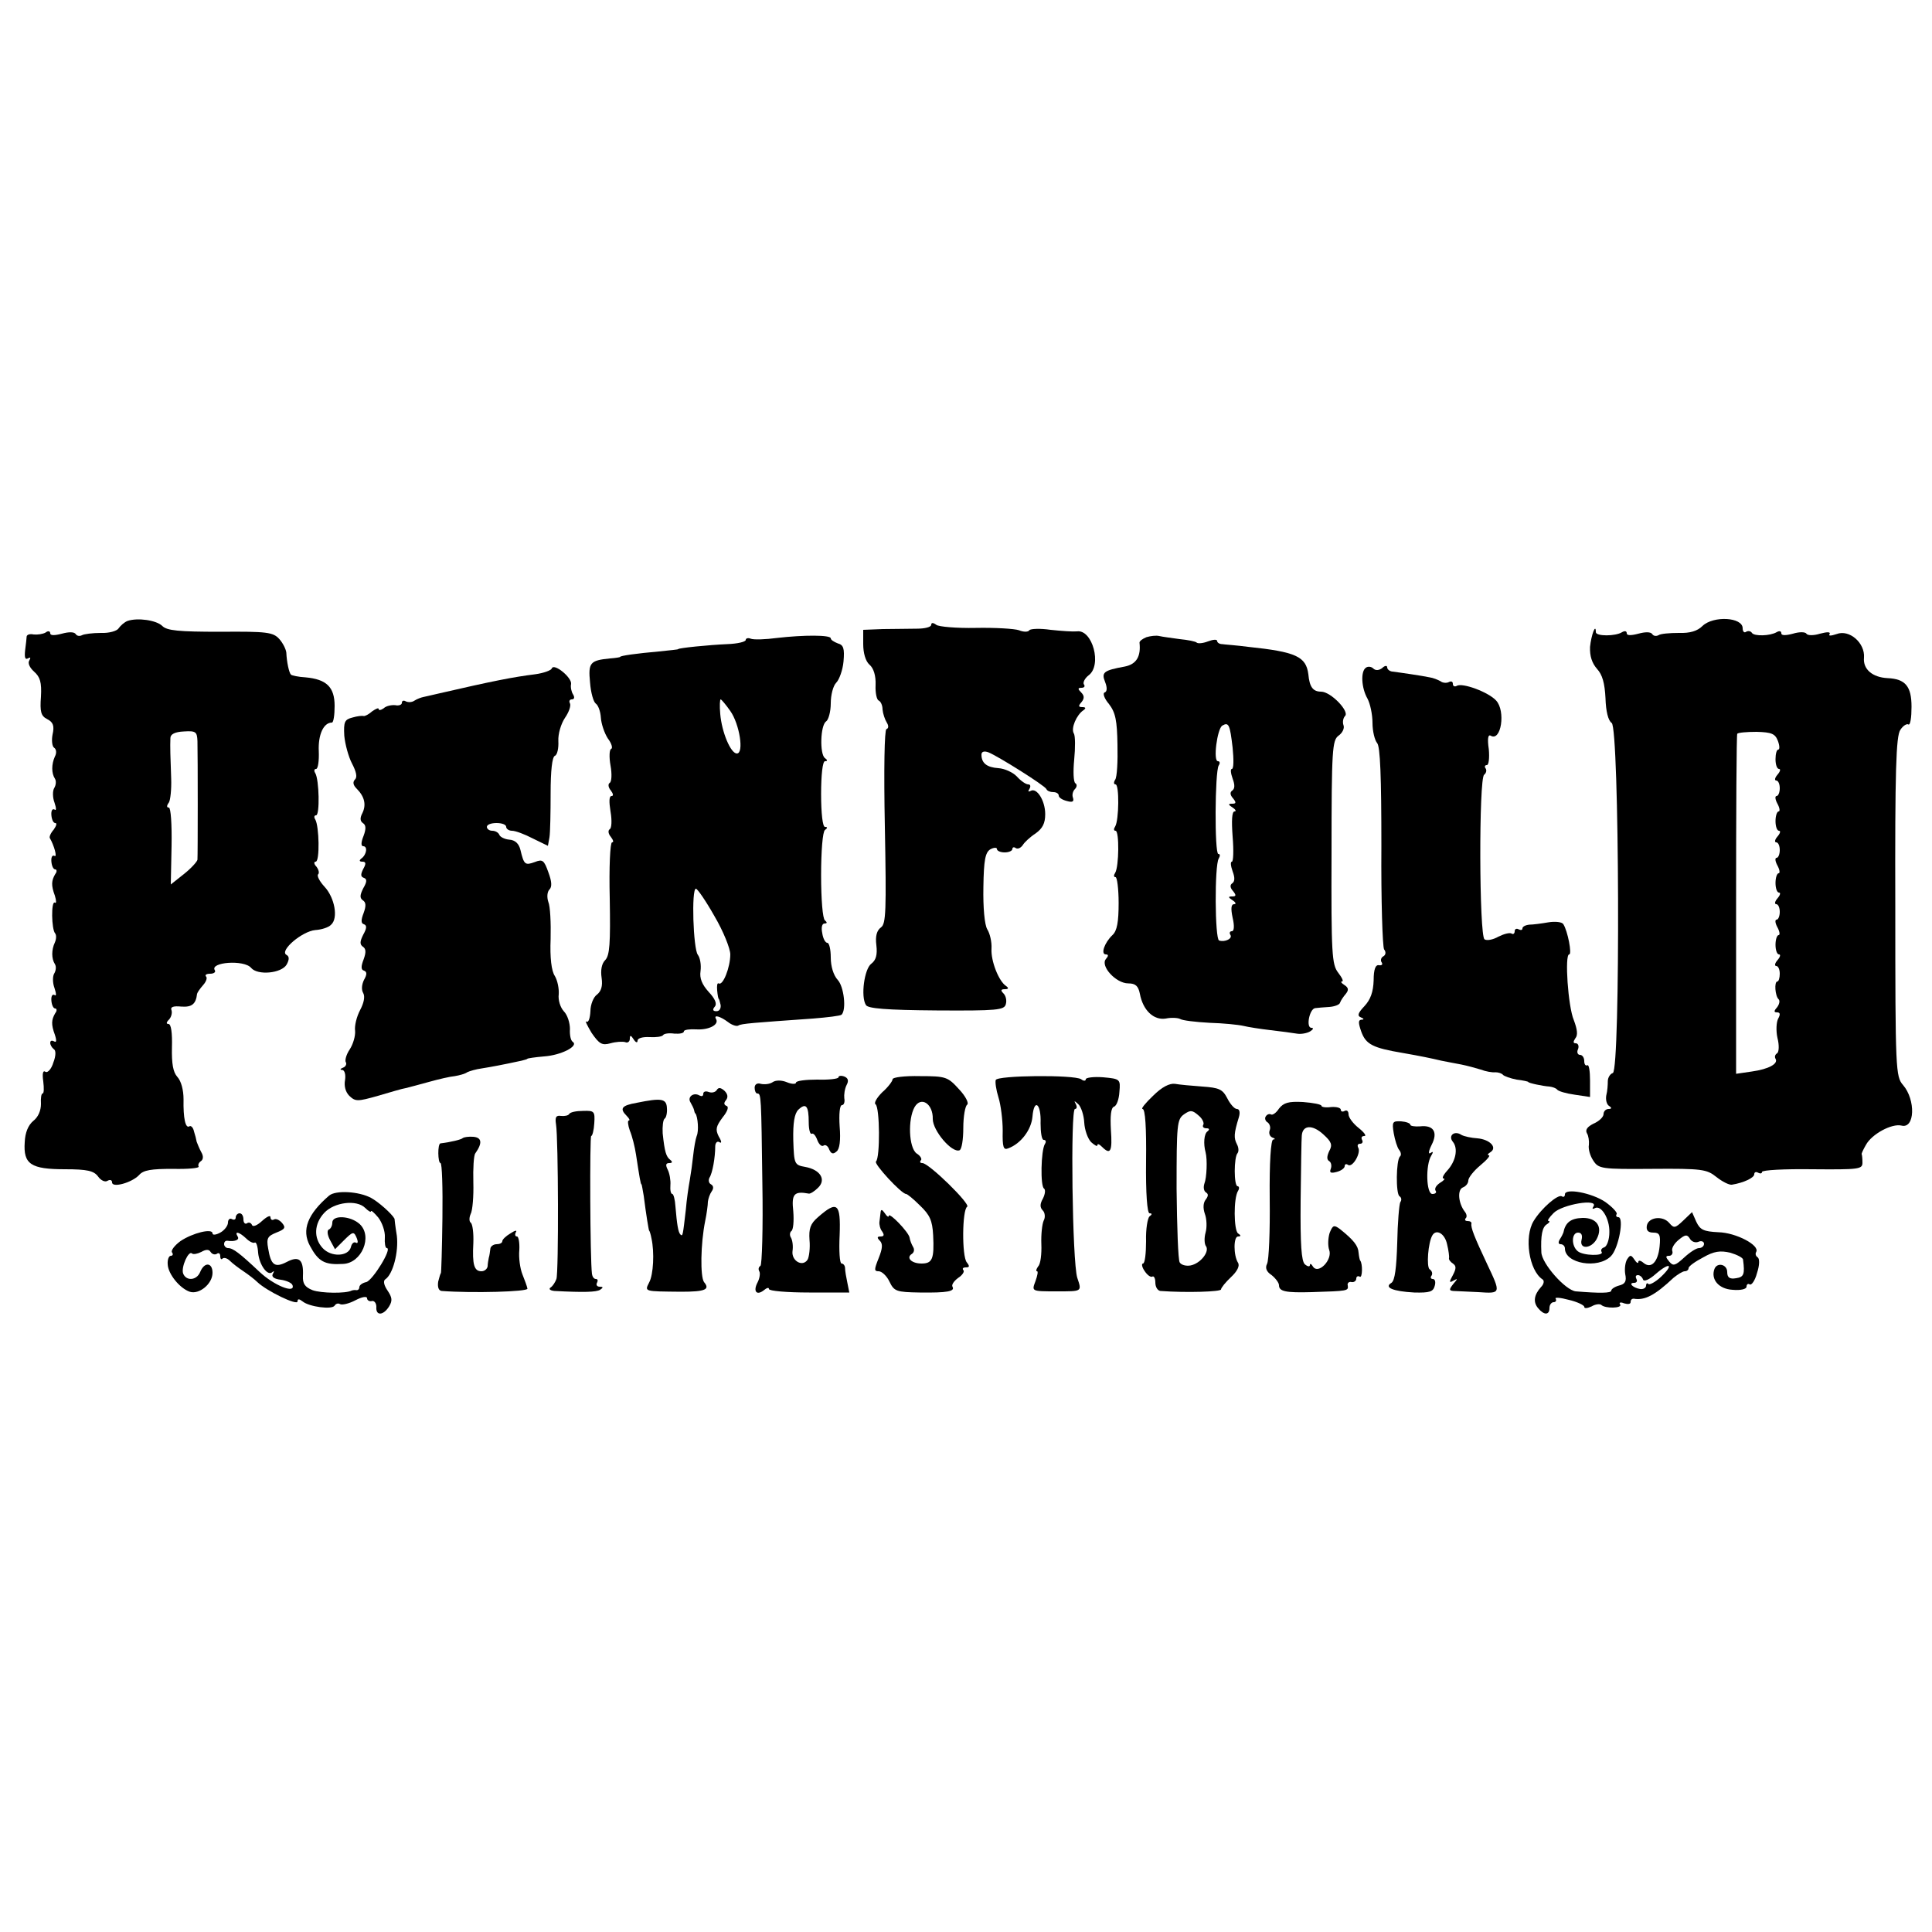 <?xml version="1.0" standalone="no"?>
<!DOCTYPE svg PUBLIC "-//W3C//DTD SVG 20010904//EN"
 "http://www.w3.org/TR/2001/REC-SVG-20010904/DTD/svg10.dtd">
<svg version="1.0" xmlns="http://www.w3.org/2000/svg"
 width="500pt" height="500pt" viewBox="0 0 500 500"
 preserveAspectRatio="xMidYMid meet">
<g transform="translate(0,500) scale(0.1,-0.1)"
fill="#000000" stroke="none">
<path d="M330 3393 c-8 -3 -18 -12 -23 -19 -4 -7 -25 -13 -46 -12 -22 0 -44
-3 -49 -6 -6 -3 -13 -2 -16 3 -4 6 -18 6 -36 1 -19 -5 -30 -5 -30 1 0 6 -6 7
-12 2 -7 -4 -21 -6 -31 -5 -9 2 -17 0 -18 -5 0 -4 -2 -20 -4 -36 -2 -18 0 -25
7 -21 7 4 8 2 4 -5 -5 -7 1 -19 12 -29 16 -14 20 -28 18 -65 -3 -39 0 -50 16
-58 16 -8 19 -18 14 -40 -3 -15 -1 -31 4 -34 6 -4 7 -14 2 -23 -9 -20 -9 -43
0 -57 4 -6 3 -17 -2 -25 -4 -7 -4 -24 1 -37 5 -15 5 -22 0 -18 -6 3 -9 -4 -8
-15 1 -11 5 -20 10 -20 5 0 3 -7 -4 -17 -8 -9 -12 -19 -10 -22 11 -19 20 -51
12 -46 -6 3 -9 -4 -8 -15 1 -11 5 -20 10 -20 4 0 5 -6 0 -12 -10 -17 -11 -29
-1 -56 4 -13 4 -21 0 -18 -10 6 -9 -70 1 -80 3 -4 3 -14 -1 -23 -9 -19 -9 -42
0 -56 4 -6 3 -17 -2 -25 -4 -7 -4 -24 1 -37 5 -15 5 -22 0 -18 -6 3 -9 -4 -8
-15 1 -11 5 -20 10 -20 4 0 5 -6 0 -12 -10 -17 -11 -29 -1 -56 5 -15 4 -21 -2
-17 -6 3 -10 2 -10 -4 0 -5 4 -12 9 -16 6 -3 6 -17 -1 -35 -5 -17 -15 -27 -20
-24 -7 5 -9 -4 -6 -25 2 -17 2 -31 -2 -31 -3 0 -5 -12 -4 -27 0 -17 -7 -34
-20 -44 -13 -11 -21 -30 -22 -55 -4 -57 16 -70 104 -70 58 0 75 -4 86 -19 7
-10 18 -15 24 -11 7 4 12 2 12 -4 0 -15 51 -1 70 19 11 13 32 16 87 16 40 -1
70 2 67 6 -2 4 0 10 6 14 6 4 7 13 1 23 -5 9 -10 22 -12 27 -1 6 -4 18 -7 27
-2 10 -8 16 -12 13 -10 -6 -16 21 -15 70 0 24 -6 47 -16 58 -11 12 -15 34 -14
77 1 36 -2 60 -9 60 -6 0 -6 4 1 11 6 6 9 17 7 24 -4 9 4 12 25 10 27 -2 38 6
41 33 1 4 8 14 16 23 8 9 11 19 7 22 -3 4 1 7 11 7 9 0 15 4 12 9 -14 21 76
28 94 6 17 -20 79 -14 92 9 7 13 7 21 -1 25 -18 11 41 61 75 64 16 1 35 7 41
14 19 17 9 70 -17 98 -13 14 -20 28 -17 32 4 3 2 12 -4 20 -7 7 -7 13 -2 13
11 0 9 92 -1 109 -4 6 -3 11 2 11 10 0 8 92 -2 109 -4 6 -3 11 2 11 5 0 8 21
7 46 -2 42 12 74 34 74 4 0 7 19 7 43 0 49 -21 69 -75 74 -19 1 -36 5 -38 7
-5 5 -11 33 -12 57 -1 9 -9 25 -18 35 -16 18 -32 20 -153 19 -108 0 -138 3
-150 15 -15 15 -64 22 -90 13z m181 -311 c1 -39 1 -295 0 -307 -1 -5 -16 -22
-35 -37 l-34 -27 2 100 c1 56 -2 99 -7 99 -6 0 -6 5 0 13 4 6 7 35 6 62 -2 56
-3 83 -2 105 0 10 12 16 35 17 31 2 34 -1 35 -25z"/>
<path d="M4406 3380 c-13 -13 -32 -19 -61 -18 -24 0 -48 -2 -53 -6 -6 -3 -13
-2 -16 3 -4 6 -18 6 -36 1 -19 -5 -30 -5 -30 1 0 6 -5 7 -12 3 -17 -11 -68
-11 -68 0 0 25 -12 -8 -15 -38 -1 -24 5 -42 18 -57 14 -15 20 -37 22 -76 1
-34 7 -58 16 -64 20 -12 23 -898 3 -906 -7 -2 -13 -12 -13 -21 0 -9 -1 -26 -4
-37 -2 -11 1 -23 7 -27 8 -5 7 -8 -1 -8 -7 0 -13 -6 -13 -13 0 -8 -12 -19 -26
-25 -16 -8 -22 -16 -17 -25 4 -6 6 -20 5 -30 -2 -10 3 -28 11 -40 14 -22 21
-23 153 -22 129 1 141 -1 166 -21 15 -12 33 -21 40 -20 31 5 58 18 58 27 0 6
5 7 10 4 6 -3 10 -2 10 2 0 5 59 8 130 7 121 -1 130 0 130 17 0 11 -1 20 -2
22 -1 1 4 12 11 24 15 28 67 56 92 50 35 -9 37 67 4 105 -19 22 -20 38 -20
461 -1 354 2 442 13 458 7 11 17 17 21 14 5 -2 8 18 8 46 0 53 -16 72 -62 74
-39 2 -64 23 -61 53 3 38 -38 74 -71 61 -15 -5 -22 -5 -18 0 3 6 -6 6 -25 1
-16 -5 -32 -5 -35 0 -3 5 -19 5 -35 0 -19 -5 -30 -5 -30 1 0 6 -5 7 -12 3 -17
-10 -58 -11 -64 -2 -3 5 -10 6 -15 3 -5 -4 -9 1 -9 9 0 29 -76 33 -104 6z
m195 -297 c5 -13 5 -23 1 -23 -4 0 -7 -11 -7 -25 0 -14 4 -25 9 -25 5 0 3 -7
-4 -15 -7 -8 -8 -15 -3 -15 5 0 9 -9 9 -20 0 -11 -4 -20 -8 -20 -5 0 -4 -9 2
-20 6 -11 7 -20 3 -20 -4 0 -8 -11 -8 -25 0 -14 4 -25 9 -25 5 0 3 -7 -4 -15
-7 -8 -8 -15 -3 -15 5 0 9 -9 9 -20 0 -11 -4 -20 -8 -20 -5 0 -4 -9 2 -20 6
-11 7 -20 3 -20 -4 0 -8 -11 -8 -25 0 -14 4 -25 9 -25 5 0 3 -7 -4 -15 -7 -8
-8 -15 -3 -15 5 0 9 -9 9 -20 0 -11 -4 -20 -8 -20 -5 0 -4 -9 2 -20 6 -11 7
-20 3 -20 -4 0 -8 -11 -8 -25 0 -14 4 -25 9 -25 5 0 3 -7 -4 -15 -7 -8 -8 -15
-3 -15 5 0 9 -9 9 -20 0 -11 -3 -20 -6 -20 -9 0 -6 -38 3 -46 4 -4 2 -13 -4
-21 -9 -10 -8 -13 0 -13 8 0 9 -5 3 -16 -5 -9 -6 -32 -2 -50 5 -19 4 -37 -1
-40 -5 -3 -7 -9 -4 -14 8 -13 -18 -27 -61 -33 l-41 -6 0 437 c0 240 1 440 3
443 2 3 24 5 50 5 39 -1 48 -5 55 -23z"/>
<path d="M2410 3383 c0 -6 -17 -10 -37 -10 -21 0 -61 -1 -88 -1 l-51 -2 0 -37
c0 -23 6 -44 16 -53 11 -9 17 -29 16 -53 -1 -20 3 -38 8 -40 5 -2 10 -12 10
-23 1 -11 6 -26 11 -34 5 -8 5 -15 -1 -17 -5 -2 -7 -103 -4 -253 4 -217 3
-251 -10 -260 -11 -8 -15 -23 -12 -46 3 -25 -1 -39 -13 -48 -18 -13 -28 -85
-14 -107 5 -9 52 -13 183 -14 157 -1 175 1 179 16 3 10 0 22 -6 28 -8 8 -7 11
4 11 9 0 10 3 3 8 -19 12 -40 65 -38 97 1 17 -4 39 -11 50 -7 12 -11 56 -10
109 1 71 5 90 18 98 9 5 17 5 17 1 0 -5 9 -9 20 -9 11 0 20 4 20 9 0 4 4 6 9
2 6 -3 13 1 18 8 4 7 19 21 33 30 18 13 25 26 25 50 0 35 -22 70 -38 60 -6 -3
-7 -1 -3 5 4 7 3 12 -3 12 -6 0 -19 9 -29 20 -10 11 -32 21 -48 22 -30 2 -44
13 -44 35 0 8 7 10 18 6 25 -10 146 -86 150 -95 2 -5 10 -8 18 -8 8 0 14 -4
14 -9 0 -5 9 -11 21 -14 14 -4 19 -2 16 8 -3 7 -1 17 5 23 5 5 6 12 1 15 -5 3
-6 31 -3 61 3 31 3 62 -1 68 -8 13 7 48 25 60 7 5 6 8 -3 8 -10 0 -11 3 -2 13
8 10 7 17 -1 25 -9 9 -9 12 1 12 7 0 10 4 6 9 -3 5 3 16 12 23 36 26 10 120
-30 114 -10 -1 -40 1 -68 4 -27 4 -52 3 -55 -1 -3 -5 -15 -5 -27 0 -12 4 -62
7 -112 6 -49 -1 -96 3 -102 8 -8 6 -13 6 -13 0z"/>
<path d="M2011 3349 c-30 -4 -60 -5 -68 -2 -7 3 -13 1 -13 -3 0 -5 -21 -10
-48 -11 -47 -2 -127 -10 -127 -13 0 -1 -22 -3 -50 -6 -57 -5 -100 -11 -100
-14 0 -1 -12 -3 -26 -4 -52 -5 -57 -11 -52 -62 2 -27 9 -51 15 -55 6 -4 12
-20 13 -36 1 -16 9 -40 18 -54 10 -13 13 -25 9 -27 -5 -1 -6 -21 -2 -43 4 -22
3 -42 -2 -45 -5 -3 -4 -12 3 -20 6 -8 7 -14 2 -14 -7 0 -7 -15 -3 -40 4 -23 3
-43 -2 -46 -5 -3 -4 -12 3 -20 6 -8 8 -14 3 -14 -5 0 -8 -65 -6 -145 2 -117 0
-148 -12 -160 -9 -9 -12 -26 -9 -46 3 -21 -1 -34 -12 -43 -9 -6 -17 -26 -17
-43 -1 -18 -5 -30 -10 -27 -5 4 1 -9 13 -29 20 -29 27 -33 49 -27 14 4 31 5
38 3 6 -3 12 1 12 9 0 10 3 9 10 -2 5 -8 10 -10 10 -3 0 6 13 10 31 9 16 -1
32 1 35 5 2 4 15 6 29 4 14 -1 25 1 25 6 0 4 15 6 32 5 32 -2 60 12 51 27 -7
12 11 7 31 -8 10 -8 23 -12 27 -9 8 5 38 7 193 18 37 3 71 7 74 10 13 13 6 73
-10 90 -11 12 -18 35 -18 58 0 21 -4 38 -9 38 -5 0 -11 11 -13 25 -3 14 -1 25
6 25 7 0 7 3 1 8 -6 4 -10 55 -10 117 0 62 4 113 10 117 7 5 7 8 0 8 -6 0 -10
35 -10 85 0 50 4 85 10 85 7 0 7 3 0 8 -14 10 -12 85 3 95 6 4 12 25 12 47 0
21 6 45 14 53 8 8 17 33 19 55 3 34 0 43 -15 47 -10 4 -18 9 -18 13 0 9 -70 9
-139 1z m-121 -189 c24 -34 36 -110 17 -110 -16 0 -39 55 -43 102 -2 21 -1 38
1 38 2 0 13 -13 25 -30z m-41 -531 c23 -39 41 -84 41 -99 0 -33 -19 -82 -30
-75 -4 2 -5 -6 -4 -18 1 -12 3 -22 4 -22 1 0 3 -7 5 -16 1 -9 -3 -16 -11 -16
-9 0 -11 4 -4 12 6 7 1 20 -16 38 -17 19 -24 35 -21 54 2 16 -1 34 -7 42 -12
15 -17 171 -5 171 4 0 26 -32 48 -71z"/>
<path d="M2967 3351 c-10 -4 -18 -10 -18 -14 4 -36 -8 -56 -38 -62 -55 -10
-61 -15 -51 -40 6 -15 5 -25 -1 -27 -6 -2 -1 -16 11 -30 17 -22 21 -43 22
-105 1 -43 -1 -84 -6 -91 -4 -6 -4 -12 1 -12 10 0 9 -93 -1 -109 -4 -6 -4 -11
1 -11 10 0 9 -93 -1 -109 -4 -6 -4 -11 1 -11 4 0 8 -30 8 -67 0 -49 -4 -72
-16 -83 -21 -20 -31 -50 -17 -50 7 0 7 -4 0 -12 -15 -18 26 -63 58 -63 19 0
26 -7 30 -27 8 -43 36 -69 67 -64 14 3 31 2 37 -1 6 -4 40 -8 76 -10 36 -1 75
-5 88 -8 12 -3 44 -8 70 -11 26 -3 56 -7 68 -9 11 -2 27 1 35 6 8 5 9 9 3 9
-15 0 -5 50 10 51 6 1 22 2 36 3 14 1 27 6 28 11 2 6 9 16 15 23 8 10 7 16 -4
23 -8 5 -10 9 -6 9 5 0 0 10 -10 23 -16 21 -18 47 -17 311 0 267 2 290 18 302
10 7 16 19 13 27 -3 8 -1 19 4 24 12 12 -37 63 -62 63 -21 0 -30 12 -33 45 -6
46 -32 58 -156 71 -30 4 -61 6 -67 7 -7 0 -13 4 -13 8 0 5 -11 4 -24 -1 -13
-5 -26 -6 -29 -3 -3 3 -23 7 -44 9 -21 3 -45 6 -53 8 -8 2 -23 0 -33 -3z m223
-286 c3 -30 3 -55 -2 -55 -4 0 -3 -11 2 -25 6 -16 6 -26 -1 -31 -6 -4 -6 -11
2 -20 9 -11 8 -14 -2 -14 -11 0 -11 -2 1 -10 8 -5 10 -10 5 -10 -7 0 -8 -24
-5 -65 3 -36 2 -65 -2 -65 -4 0 -3 -11 2 -25 6 -16 6 -26 -1 -31 -6 -4 -6 -11
2 -20 9 -11 8 -14 -2 -14 -11 0 -11 -2 1 -10 8 -5 10 -10 4 -10 -8 0 -9 -11
-4 -35 5 -21 4 -35 -2 -35 -5 0 -7 -4 -4 -9 7 -10 -14 -20 -29 -15 -11 4 -12
194 -1 212 4 7 4 12 -1 12 -10 0 -9 213 1 229 4 6 3 11 -2 11 -13 0 -2 83 11
92 17 10 20 3 27 -57z"/>
<path d="M1428 3270 c-2 -5 -21 -12 -43 -15 -56 -7 -108 -17 -255 -51 -14 -3
-29 -7 -35 -8 -5 -1 -16 -5 -22 -9 -7 -5 -17 -5 -23 -2 -5 3 -10 2 -10 -4 0
-5 -8 -8 -17 -6 -10 1 -24 -2 -30 -8 -7 -5 -13 -6 -13 -2 0 4 -7 1 -17 -6 -9
-8 -19 -13 -22 -12 -3 1 -16 0 -29 -4 -20 -5 -23 -11 -21 -47 2 -22 11 -55 20
-72 11 -21 14 -35 8 -41 -7 -7 -5 -15 4 -24 21 -21 25 -42 15 -63 -7 -13 -6
-21 1 -26 8 -5 9 -14 2 -33 -7 -17 -7 -27 -1 -27 12 0 9 -22 -5 -32 -6 -5 -5
-8 3 -8 9 0 10 -5 2 -19 -7 -14 -7 -20 2 -23 8 -3 8 -10 -2 -27 -9 -18 -9 -25
-1 -31 8 -5 9 -14 2 -33 -7 -18 -7 -27 1 -29 8 -3 7 -11 -2 -27 -9 -18 -9 -25
-1 -31 8 -5 9 -14 2 -33 -7 -18 -7 -27 1 -29 8 -3 8 -10 0 -24 -6 -12 -7 -26
-2 -34 5 -9 2 -25 -8 -44 -9 -17 -15 -41 -13 -54 1 -13 -5 -34 -14 -48 -9 -13
-13 -29 -10 -33 3 -5 -1 -12 -7 -14 -8 -3 -9 -6 -2 -6 6 -1 9 -12 7 -26 -3
-15 1 -31 11 -41 16 -15 21 -15 74 0 31 9 64 19 72 20 8 2 35 9 60 16 25 7 55
14 67 15 12 2 27 6 32 10 6 3 23 8 38 10 25 4 52 9 103 20 8 2 15 4 15 5 0 1
19 4 43 6 44 3 91 27 74 38 -5 3 -8 18 -7 33 0 15 -6 36 -16 46 -9 10 -15 29
-13 44 1 14 -3 35 -10 47 -9 13 -13 48 -11 96 1 41 -1 85 -6 96 -4 12 -3 26 3
32 7 7 6 21 -3 45 -11 31 -15 34 -35 26 -25 -9 -28 -7 -37 31 -4 17 -14 26
-29 27 -12 1 -24 7 -26 13 -2 5 -10 10 -18 10 -8 0 -14 5 -14 10 0 6 11 10 25
10 14 0 25 -4 25 -10 0 -5 7 -10 15 -10 9 0 33 -9 54 -20 l39 -19 4 22 c2 12
3 64 3 114 0 59 4 94 11 97 6 2 10 19 9 38 -1 19 7 45 17 60 11 16 16 32 13
38 -3 5 -1 10 5 10 6 0 8 5 3 13 -4 6 -7 19 -5 27 2 17 -45 55 -50 40z"/>
<path d="M3535 3272 c-14 -9 -12 -52 4 -80 7 -13 13 -41 13 -63 0 -22 6 -45
12 -52 8 -9 11 -86 11 -267 -1 -140 3 -260 7 -267 5 -6 5 -14 -2 -18 -6 -3 -8
-11 -4 -16 3 -5 0 -8 -7 -7 -9 2 -14 -10 -14 -39 -1 -30 -8 -50 -24 -67 -17
-18 -19 -25 -9 -29 8 -3 9 -6 1 -6 -8 -1 -8 -8 0 -31 12 -33 30 -42 107 -55
46 -8 75 -14 100 -20 14 -3 37 -7 52 -10 15 -3 37 -9 50 -13 13 -5 30 -8 38
-7 8 0 17 -3 20 -7 3 -3 19 -9 35 -12 17 -2 30 -5 30 -6 0 -3 39 -11 55 -12 8
-1 17 -4 20 -8 3 -4 23 -10 45 -13 l40 -6 0 43 c0 24 -3 42 -7 39 -5 -2 -8 3
-8 11 0 9 -5 16 -11 16 -6 0 -9 7 -5 15 3 8 0 15 -6 15 -7 0 -7 4 -1 13 7 8 5
23 -4 47 -15 35 -24 170 -12 170 8 0 -4 61 -15 78 -3 6 -21 8 -39 5 -17 -3
-40 -6 -49 -6 -10 -1 -18 -5 -18 -10 0 -4 -4 -5 -10 -2 -5 3 -10 1 -10 -5 0
-6 -4 -9 -8 -6 -5 3 -20 -1 -34 -8 -14 -8 -30 -11 -36 -7 -14 8 -15 418 -1
426 5 4 7 11 4 16 -4 5 -2 9 3 9 5 0 7 19 5 41 -4 27 -2 39 5 35 27 -16 39 64
14 91 -20 22 -88 47 -102 38 -5 -3 -10 -1 -10 5 0 6 -4 8 -10 5 -5 -3 -16 -3
-22 2 -7 4 -20 9 -28 10 -18 4 -80 13 -97 15 -7 1 -13 6 -13 11 0 5 -6 5 -13
-2 -8 -6 -17 -7 -23 -1 -5 5 -14 6 -19 2z"/>
<path d="M2170 2212 c0 -4 -25 -7 -55 -6 -30 0 -55 -3 -55 -8 0 -4 -11 -4 -23
1 -14 6 -30 6 -38 0 -8 -5 -21 -6 -30 -4 -9 3 -16 -1 -16 -10 0 -8 3 -15 7
-15 10 0 10 -7 13 -233 2 -115 -1 -211 -5 -213 -5 -3 -6 -9 -3 -14 3 -5 1 -18
-4 -28 -13 -24 -3 -36 16 -21 7 6 13 8 13 3 0 -5 47 -9 104 -9 l104 0 -5 25
c-3 14 -6 31 -6 38 0 6 -4 12 -9 12 -5 0 -7 33 -5 74 3 82 -6 90 -56 46 -20
-17 -24 -30 -22 -59 2 -21 -1 -44 -5 -51 -13 -20 -42 -3 -39 22 2 13 0 28 -4
35 -4 6 -3 14 1 17 5 3 7 26 5 51 -5 45 2 53 40 46 4 -1 15 6 24 15 22 21 6
47 -33 54 -28 5 -29 7 -31 69 -1 45 3 69 13 79 20 19 27 10 27 -33 0 -19 4
-32 8 -29 4 2 10 -5 14 -16 4 -11 11 -18 16 -15 5 4 12 -1 15 -10 5 -11 10
-13 19 -5 8 6 11 29 8 65 -2 31 0 55 6 55 5 0 8 8 6 18 -1 9 1 24 6 34 6 11 4
18 -6 22 -8 3 -15 2 -15 -2z"/>
<path d="M2310 2207 c0 -5 -12 -21 -27 -34 -14 -14 -22 -28 -17 -31 11 -8 12
-138 1 -148 -6 -6 66 -84 78 -84 3 0 19 -13 36 -30 25 -24 32 -38 34 -77 3
-61 -2 -73 -30 -73 -26 0 -41 15 -25 25 6 4 7 12 3 18 -4 7 -8 17 -9 24 -2 14
-54 68 -54 56 0 -4 -5 -1 -10 7 -7 10 -10 11 -11 3 -1 -7 -2 -19 -3 -25 -1 -7
2 -19 7 -25 6 -9 5 -13 -4 -13 -9 0 -10 -3 -2 -11 8 -8 7 -20 -3 -45 -12 -30
-12 -34 0 -34 8 0 21 -12 28 -27 12 -25 18 -27 78 -28 72 -1 92 3 85 15 -3 5
4 15 15 23 11 7 17 17 13 20 -3 4 -1 7 7 7 9 0 10 3 2 13 -13 16 -12 136 1
144 10 6 -99 113 -116 113 -6 0 -7 3 -4 7 4 3 -1 12 -11 18 -20 15 -23 88 -5
120 17 29 48 8 47 -31 0 -30 49 -88 69 -81 6 2 10 28 10 58 0 30 5 57 10 60 5
4 -4 22 -21 40 -29 32 -34 34 -101 34 -39 1 -71 -3 -71 -8z"/>
<path d="M2577 2205 c-2 -5 1 -26 7 -45 6 -19 11 -58 11 -86 -1 -43 2 -51 14
-46 33 12 60 48 63 82 4 49 23 34 21 -17 0 -24 3 -43 8 -43 6 0 7 -5 3 -11
-10 -17 -12 -109 -2 -115 4 -3 3 -14 -3 -26 -8 -14 -8 -23 0 -31 5 -5 7 -17 2
-26 -4 -9 -7 -36 -6 -61 1 -25 -2 -51 -8 -57 -5 -7 -7 -13 -3 -13 3 0 1 -11
-4 -25 -10 -27 -12 -27 55 -27 66 0 65 -1 53 35 -13 40 -18 437 -6 437 5 0 6
6 2 13 -5 9 -4 9 7 -1 7 -7 14 -28 15 -47 1 -19 9 -42 18 -51 9 -8 16 -12 16
-8 0 5 5 3 12 -4 22 -22 27 -12 23 44 -2 36 0 57 8 60 7 2 13 20 14 38 3 33 2
34 -42 38 -25 2 -45 -1 -45 -5 0 -5 -6 -5 -12 0 -19 12 -217 10 -221 -2z"/>
<path d="M2984 2164 c-20 -19 -32 -34 -27 -34 7 0 10 -49 9 -135 -1 -84 3
-135 9 -135 7 0 7 -3 0 -8 -5 -4 -10 -33 -9 -64 0 -32 -3 -58 -8 -58 -4 0 -3
-9 4 -19 7 -11 16 -17 20 -15 4 3 8 -4 8 -15 0 -12 6 -21 13 -22 69 -5 157 -2
157 4 0 4 12 19 26 32 16 15 23 29 18 37 -12 19 -12 68 0 68 8 0 8 3 0 8 -11
8 -12 91 0 110 4 6 3 12 -1 12 -10 0 -10 76 0 86 3 4 3 14 -2 23 -8 16 -8 27
5 69 4 13 2 22 -5 22 -6 0 -17 12 -25 28 -12 23 -21 27 -64 30 -28 2 -60 5
-71 7 -14 2 -34 -8 -57 -31z m130 -75 c-3 -5 1 -9 8 -9 8 0 9 -3 3 -8 -9 -6
-11 -32 -5 -54 5 -19 3 -66 -3 -81 -3 -9 -2 -19 4 -23 7 -4 6 -10 -1 -19 -6
-8 -7 -21 -2 -36 5 -13 6 -35 2 -49 -4 -14 -3 -30 1 -35 10 -14 -14 -45 -40
-50 -11 -2 -24 1 -28 8 -4 6 -7 92 -8 190 0 167 1 180 19 193 17 12 22 11 38
-3 10 -8 15 -20 12 -24z"/>
<path d="M1855 2179 c-4 -6 -13 -8 -21 -5 -8 3 -14 1 -14 -5 0 -6 -4 -7 -10
-4 -15 9 -32 -4 -23 -18 4 -7 8 -15 9 -19 1 -5 2 -9 4 -10 6 -9 9 -45 3 -58
-3 -8 -7 -31 -9 -50 -2 -19 -6 -48 -9 -65 -3 -16 -8 -50 -10 -75 -8 -69 -8
-70 -14 -65 -6 6 -9 26 -13 73 -1 17 -5 32 -8 32 -4 0 -6 10 -5 23 1 12 -2 30
-7 40 -6 12 -5 17 4 17 8 0 9 3 3 8 -11 8 -15 21 -20 69 -1 18 1 35 5 38 4 2
7 15 6 27 -1 25 -14 27 -78 14 -40 -7 -45 -15 -26 -34 7 -7 9 -12 5 -12 -3 0
-2 -12 3 -26 6 -14 13 -42 16 -62 9 -59 12 -77 14 -77 1 0 3 -13 6 -30 6 -48
13 -90 14 -90 1 0 4 -9 6 -20 8 -36 5 -94 -6 -114 -12 -24 -14 -23 83 -24 63
0 75 6 59 25 -10 14 -9 99 3 158 4 19 7 42 7 50 1 8 5 20 10 27 5 7 5 14 -2
18 -6 3 -7 11 -4 17 8 12 15 53 15 81 0 9 5 15 11 11 6 -4 6 2 -2 15 -9 18 -7
26 10 49 13 16 17 28 10 30 -7 3 -7 8 -1 15 6 8 4 16 -4 24 -10 9 -16 9 -20 2z"/>
<path d="M3310 2131 c-7 -11 -17 -18 -21 -15 -4 2 -10 0 -13 -5 -4 -5 -1 -13
5 -16 5 -4 8 -13 5 -20 -3 -8 0 -16 7 -19 7 -2 8 -5 2 -5 -6 -1 -10 -58 -9
-153 1 -84 -2 -160 -7 -169 -5 -10 -2 -20 12 -29 10 -8 19 -20 19 -26 0 -16
16 -20 85 -18 93 3 95 3 93 17 -2 6 3 11 10 9 6 -1 12 3 12 9 0 5 4 8 9 5 7
-5 8 34 1 42 -1 1 -3 10 -4 20 -1 18 -13 33 -48 61 -16 12 -19 10 -27 -10 -4
-13 -5 -33 -1 -44 9 -25 -28 -64 -42 -43 -4 7 -8 9 -8 4 0 -5 -6 -4 -13 2 -9
8 -12 51 -11 164 1 84 2 160 3 169 2 28 28 29 56 3 21 -19 24 -27 15 -43 -6
-13 -7 -22 0 -26 5 -3 7 -12 4 -20 -4 -10 0 -12 15 -8 12 3 21 10 21 15 0 5 4
7 9 3 12 -7 34 32 26 45 -3 6 -1 10 5 10 6 0 8 5 5 10 -3 6 -1 10 6 10 6 0 0
9 -15 21 -14 11 -26 27 -26 35 0 8 -4 12 -10 9 -5 -3 -10 -2 -10 3 0 5 -11 8
-25 7 -14 -2 -25 0 -25 3 0 4 -22 8 -48 10 -38 2 -50 -2 -62 -17z"/>
<path d="M1473 2117 c-2 -4 -12 -6 -21 -5 -13 2 -16 -3 -13 -22 6 -37 7 -382
1 -400 -3 -8 -9 -18 -15 -22 -6 -4 -1 -8 10 -9 76 -4 108 -3 118 3 9 6 8 8 -1
8 -7 0 -10 5 -7 10 3 6 2 10 -3 10 -5 0 -9 6 -10 13 -5 38 -6 357 -2 357 3 0
7 15 8 33 2 31 0 33 -29 32 -17 0 -33 -3 -36 -8z"/>
<path d="M3607 2067 c3 -17 9 -37 14 -43 5 -6 6 -14 2 -17 -10 -10 -11 -97 -1
-103 5 -3 6 -10 2 -15 -3 -6 -7 -53 -8 -106 -2 -64 -6 -97 -15 -103 -20 -12 4
-22 59 -25 40 -1 49 2 53 17 3 10 1 18 -5 18 -5 0 -7 4 -3 9 3 5 1 12 -5 16
-9 6 -4 70 7 88 10 17 32 5 38 -23 4 -16 6 -33 5 -36 -1 -4 4 -10 10 -14 9 -6
9 -13 0 -30 -10 -18 -10 -21 2 -14 11 6 11 5 -1 -9 -11 -14 -11 -17 0 -18 8 0
37 -2 65 -3 59 -4 59 -4 22 74 -32 68 -42 93 -40 103 1 4 -3 7 -10 7 -6 0 -8
3 -5 7 4 3 3 11 -2 17 -17 22 -20 57 -5 63 8 3 14 11 14 18 0 7 14 25 31 39
17 14 27 26 22 26 -4 0 -3 4 4 8 19 12 -1 33 -33 36 -16 1 -35 5 -42 9 -18 12
-35 -2 -22 -18 14 -17 8 -50 -15 -75 -10 -11 -14 -20 -9 -20 5 0 1 -5 -9 -11
-9 -6 -15 -14 -12 -20 4 -5 0 -9 -8 -9 -16 0 -18 75 -3 99 6 10 5 12 -2 7 -6
-4 -5 5 3 21 17 33 5 52 -30 48 -14 -1 -25 1 -25 4 0 4 -11 8 -24 9 -22 1 -24
-1 -19 -31z"/>
<path d="M1198 2055 c-3 -4 -32 -11 -58 -14 -8 -1 -7 -51 0 -51 4 0 6 -64 5
-142 -1 -79 -3 -143 -4 -143 -1 0 -4 -10 -7 -22 -2 -14 1 -23 9 -24 80 -6 224
-2 222 6 -1 6 -7 22 -13 37 -6 15 -10 43 -8 63 1 19 -2 35 -6 35 -5 0 -6 5 -3
11 4 6 -2 5 -14 -3 -12 -7 -21 -16 -21 -20 0 -5 -7 -8 -15 -8 -8 0 -16 -6 -16
-12 -1 -7 -2 -17 -4 -23 -1 -5 -3 -16 -3 -22 -1 -7 -8 -13 -16 -13 -19 0 -24
17 -21 73 1 26 -2 50 -7 53 -4 3 -4 13 0 22 5 9 8 46 7 82 -1 36 1 70 5 75 19
27 17 41 -5 43 -12 1 -24 -1 -27 -3z"/>
<path d="M852 1906 c-56 -48 -72 -89 -50 -130 22 -41 38 -50 86 -47 48 2 77
71 43 103 -24 22 -71 24 -71 4 0 -8 -4 -16 -9 -18 -5 -2 -4 -14 3 -27 l13 -24
22 22 c25 25 27 25 35 5 3 -8 2 -13 -3 -10 -5 3 -11 -2 -13 -12 -7 -24 -51
-26 -73 -2 -24 26 -22 63 4 91 26 28 84 35 106 13 8 -8 15 -12 15 -9 0 4 8 -3
19 -16 10 -13 18 -36 17 -51 -1 -15 1 -28 5 -28 15 0 -36 -83 -53 -88 -10 -2
-18 -8 -18 -13 0 -5 -3 -8 -7 -8 -5 1 -10 0 -13 -1 -15 -8 -79 -7 -101 1 -20
8 -26 17 -25 37 2 42 -10 53 -42 36 -31 -16 -41 -8 -48 35 -5 27 -1 32 21 41
23 9 25 13 15 25 -7 8 -16 12 -21 9 -5 -3 -9 0 -9 6 0 6 -10 1 -22 -10 -13
-12 -24 -16 -26 -10 -2 5 -8 8 -13 4 -5 -3 -9 2 -9 10 0 9 -4 16 -10 16 -5 0
-10 -5 -10 -11 0 -5 -4 -7 -10 -4 -5 3 -10 -1 -10 -9 0 -8 -9 -20 -20 -26 -11
-6 -20 -7 -20 -2 0 14 -52 1 -83 -20 -15 -11 -25 -24 -22 -29 4 -5 2 -9 -3 -9
-5 0 -9 -10 -8 -22 1 -25 31 -62 57 -71 24 -8 59 20 59 49 0 27 -21 29 -32 2
-9 -22 -36 -24 -44 -4 -6 16 14 61 23 52 3 -3 14 -1 24 4 12 7 20 7 24 0 4 -6
11 -8 16 -5 5 4 9 1 9 -6 0 -7 3 -10 6 -6 4 3 12 1 19 -6 7 -7 23 -19 35 -27
12 -8 29 -21 36 -28 24 -23 104 -62 104 -50 0 7 4 7 13 0 17 -14 76 -22 83
-11 3 5 9 7 14 4 5 -3 23 1 40 10 17 9 30 11 30 5 0 -5 6 -9 13 -7 6 1 11 -6
11 -15 -2 -24 18 -23 33 1 9 15 8 23 -4 41 -9 13 -12 25 -6 29 20 13 35 71 30
113 -4 24 -6 43 -6 44 -7 13 -42 44 -61 54 -32 17 -91 20 -108 6z m-215 -111
c8 -8 18 -13 22 -11 4 3 8 -9 9 -26 3 -32 25 -62 37 -50 5 4 5 2 1 -5 -4 -7 3
-13 21 -15 14 -2 28 -8 30 -14 8 -23 -48 -1 -86 35 -51 48 -68 61 -81 61 -5 0
-10 5 -10 10 0 6 3 9 8 9 19 -3 33 2 27 11 -9 15 4 12 22 -5z"/>
<path d="M4050 1909 c0 -6 -4 -8 -8 -5 -10 6 -53 -31 -73 -64 -25 -41 -12
-128 23 -151 5 -3 4 -12 -4 -20 -18 -20 -21 -39 -7 -55 15 -18 29 -18 29 1 0
8 5 15 11 15 5 0 8 4 5 9 -3 4 12 3 34 -3 22 -5 40 -14 40 -18 0 -5 8 -4 19 1
10 6 21 7 25 4 10 -10 55 -9 49 1 -4 5 1 7 10 3 10 -3 17 -2 17 3 0 6 3 9 8 9
29 -5 55 9 103 54 11 9 24 17 29 17 6 0 10 4 10 8 0 5 17 17 38 28 28 16 44
18 70 12 17 -5 33 -13 33 -18 5 -38 2 -45 -18 -48 -17 -3 -23 2 -23 16 0 20
-26 26 -33 8 -10 -27 11 -52 47 -54 21 -2 36 2 36 8 0 6 4 9 8 6 5 -3 14 10
19 29 7 21 7 37 2 41 -5 3 -7 9 -4 14 10 17 -52 50 -98 51 -38 2 -47 6 -57 27
l-11 25 -23 -22 c-21 -20 -24 -20 -36 -6 -17 20 -54 15 -58 -7 -2 -12 3 -18
17 -18 16 0 19 -6 16 -36 -4 -40 -22 -59 -42 -42 -7 6 -13 7 -13 2 0 -5 -5 -2
-10 6 -9 13 -11 13 -19 1 -5 -8 -7 -25 -5 -38 4 -19 0 -26 -16 -30 -11 -3 -20
-9 -20 -13 0 -7 -31 -7 -92 -2 -27 3 -88 72 -89 101 -2 43 2 66 15 73 6 4 8 8
4 8 -5 0 1 9 13 21 22 22 116 38 103 17 -4 -6 -3 -8 3 -5 16 10 39 -26 38 -62
0 -19 -6 -36 -13 -39 -7 -2 -10 -7 -7 -12 7 -11 -48 -10 -62 2 -17 14 -16 48
1 48 9 0 12 -7 9 -19 -6 -25 25 -23 39 2 17 32 0 56 -37 55 -30 -1 -44 -12
-49 -38 -1 -3 -5 -11 -9 -17 -5 -8 -4 -13 2 -13 6 0 11 -5 11 -11 0 -39 85
-54 119 -20 20 20 35 101 19 101 -5 0 -7 4 -4 8 2 4 -11 18 -29 31 -35 24
-105 37 -105 20z m345 -123 c8 4 15 1 15 -5 0 -6 -6 -11 -13 -11 -7 0 -24 -11
-39 -25 -23 -21 -28 -22 -38 -10 -10 12 -10 15 0 15 6 0 10 6 8 12 -3 7 5 20
16 29 17 14 22 15 29 4 4 -8 14 -12 22 -9z m-97 -91 c-14 -13 -29 -21 -32 -18
-3 4 -6 1 -6 -4 0 -6 -7 -10 -15 -9 -19 3 -32 16 -16 16 7 0 9 5 6 10 -3 6 -2
10 4 10 5 0 11 -5 13 -11 2 -7 16 -1 33 14 37 32 48 25 13 -8z"/>
</g>
</svg>
